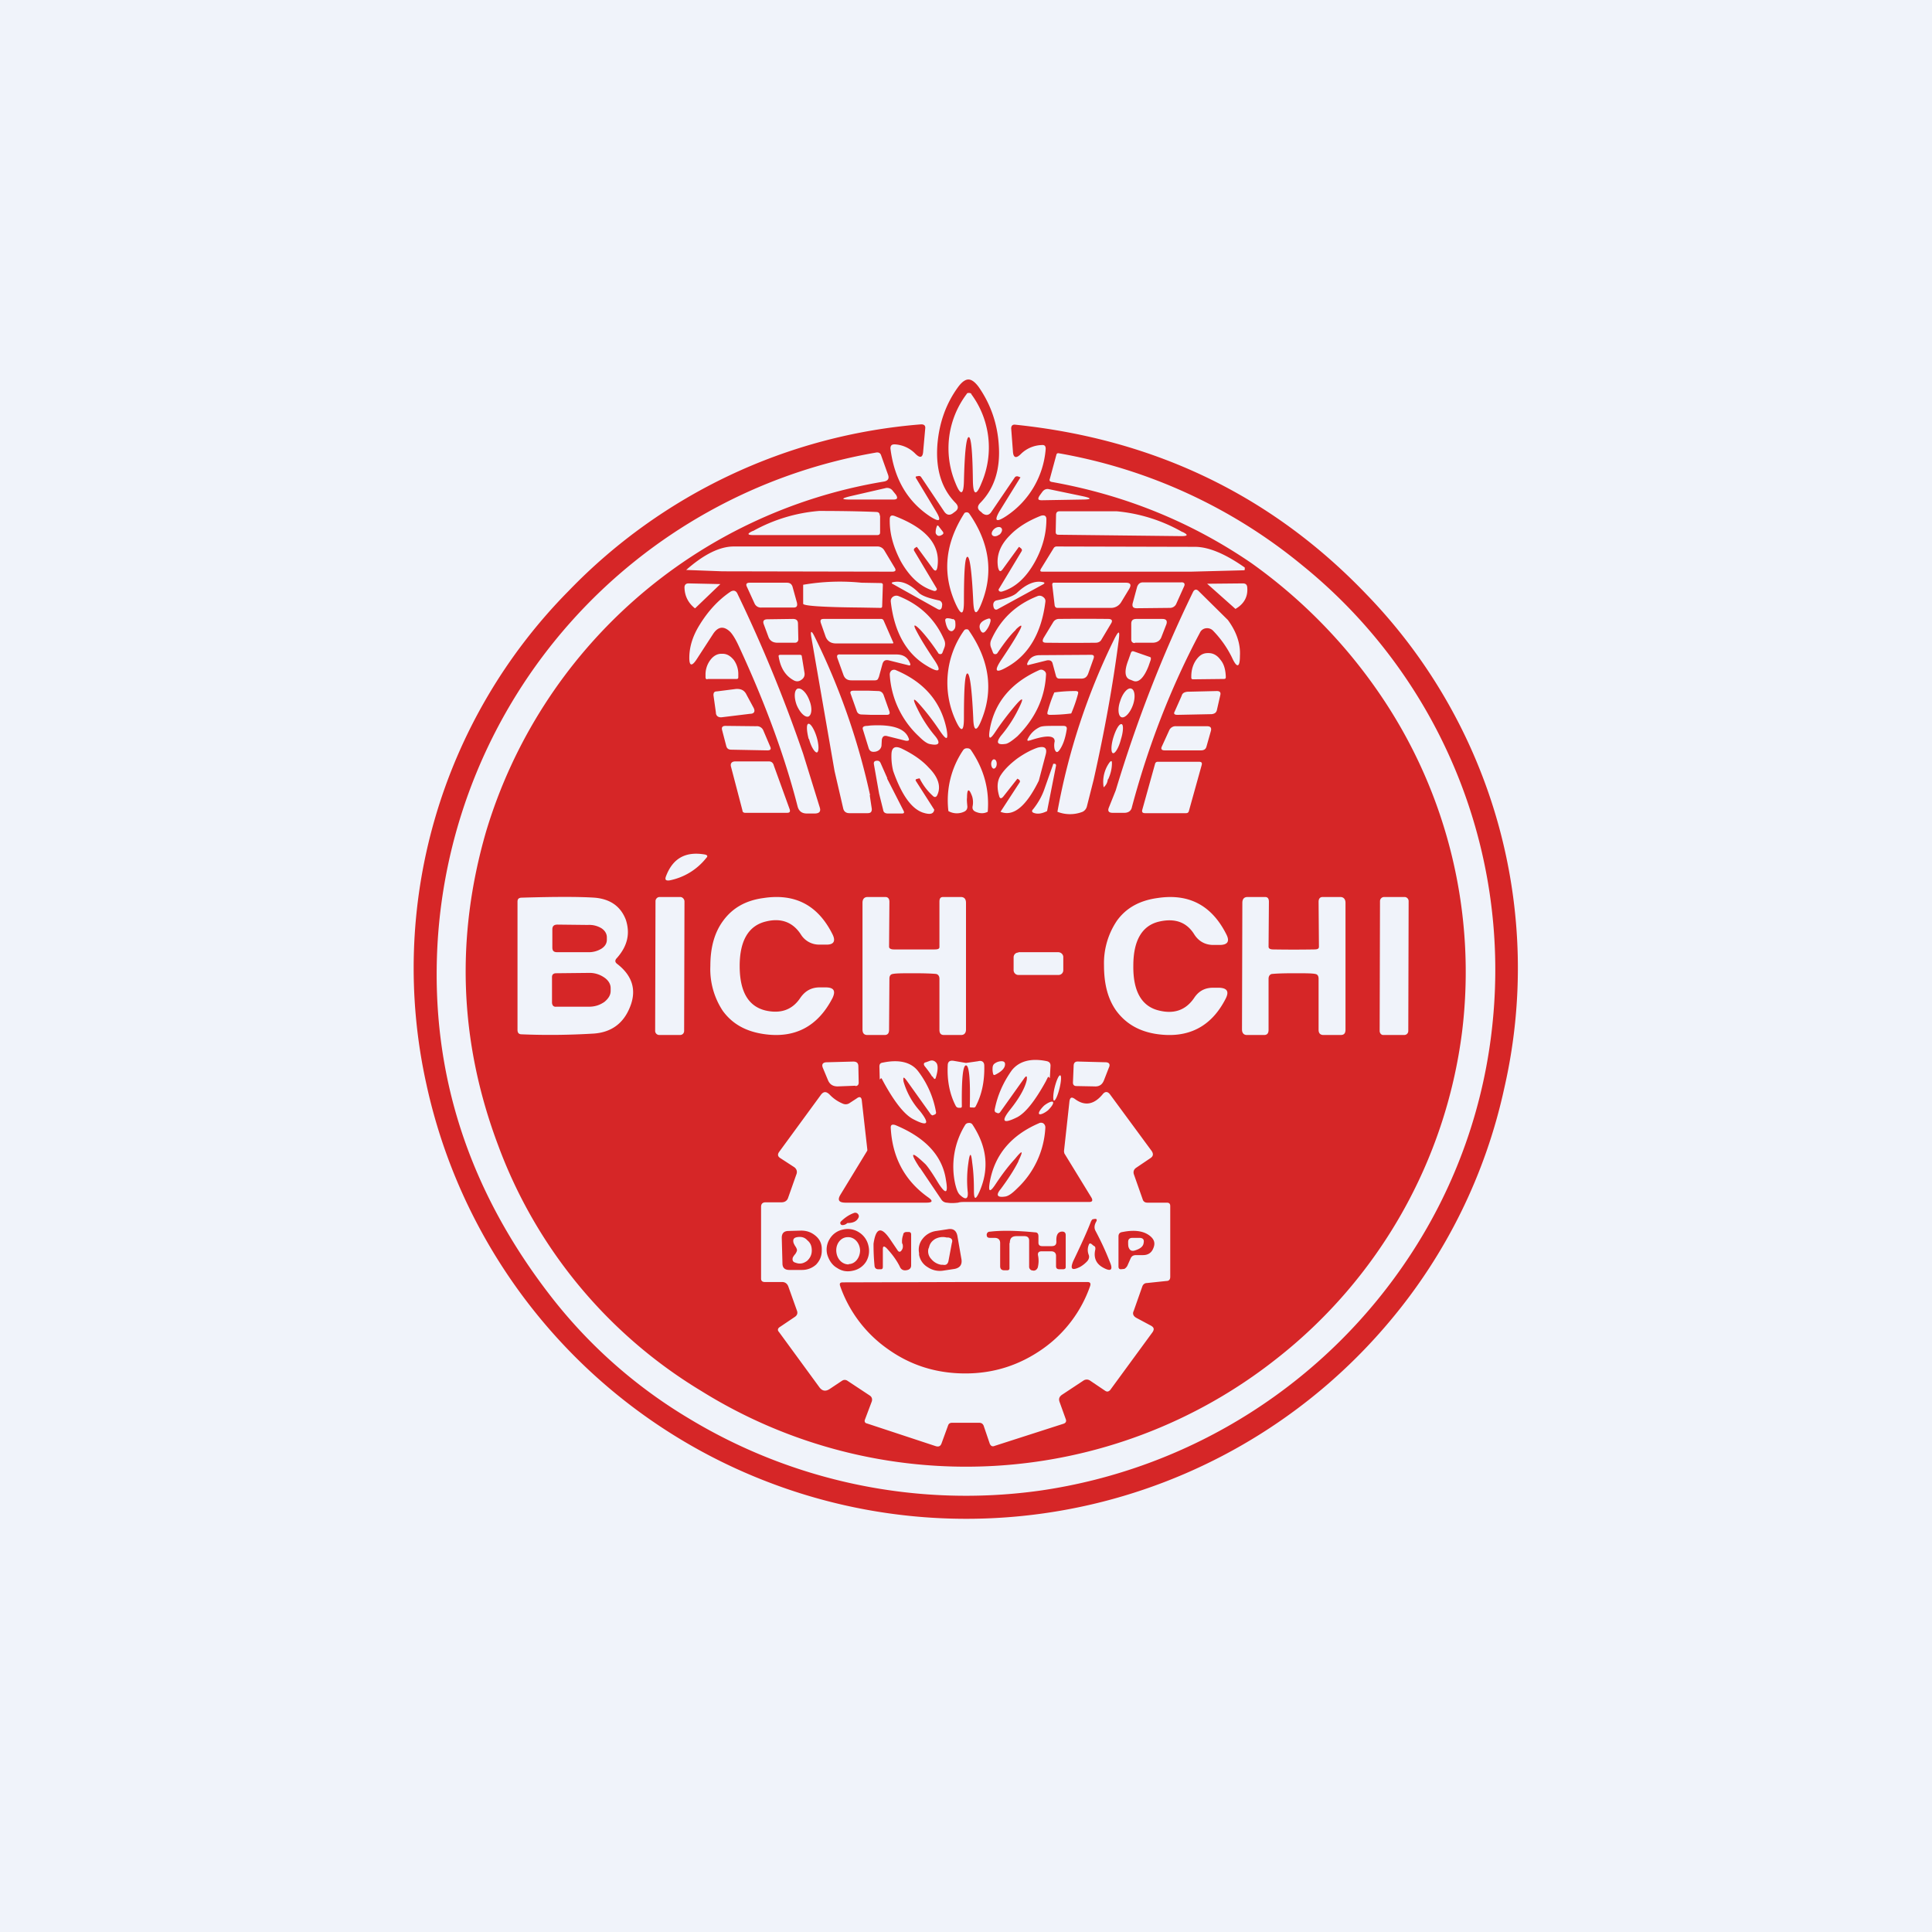<!-- by TradingView --><svg width="56" height="56" viewBox="0 0 56 56" xmlns="http://www.w3.org/2000/svg"><path fill="#F0F3FA" d="M0 0h56v56H0z"/><path fill-rule="evenodd" d="M28.07 11c.09 0 .19.07.3.22.34.49.54 1.05.58 1.68.05.7-.13 1.26-.53 1.67-.1.1-.1.19.02.27l.04.04c.1.07.19.06.26-.05l.68-1c.02-.02.05-.03.09-.02l.05.02c.02 0 .02 0 .01.02l-.6.97c-.16.28-.1.33.18.15a2.57 2.57 0 0 0 1.16-1.96c0-.08-.03-.12-.12-.11a.9.9 0 0 0-.6.26c-.14.14-.22.11-.23-.08l-.05-.66c0-.08.04-.12.12-.11 4.05.42 7.44 2.06 10.17 4.91a15.56 15.56 0 0 1 4 14.33 15.64 15.64 0 0 1-3.32 6.75 16.02 16.02 0 0 1-18.14 4.61 15.98 15.98 0 0 1-9.78-11.48 15.55 15.55 0 0 1 4.12-14.3A15.94 15.94 0 0 1 26.7 12.3c.08 0 .12.03.12.1l-.06.67c-.01.2-.09.22-.23.08a.9.9 0 0 0-.6-.27c-.08 0-.12.03-.12.12.11.89.5 1.54 1.15 1.97.28.18.34.13.17-.15l-.59-.98.01-.03.06-.01c.04-.01.07 0 .09.03l.67 1c.07.1.16.12.26.04a.8.8 0 0 0 .04-.03c.12-.08.12-.17.02-.27-.4-.41-.57-.97-.52-1.67.05-.64.25-1.2.6-1.68.11-.15.21-.22.3-.22Zm.09.42c-.02-.02-.04-.03-.07-.03-.03 0-.06 0-.07.03a2.61 2.61 0 0 0-.33 2.57c.15.38.24.37.25-.04.02-.85.07-1.28.14-1.28s.11.43.12 1.28c.01.41.1.43.25.05a2.6 2.6 0 0 0-.3-2.58ZM14.09 24.1a14.51 14.51 0 0 1 11.52-10.14c.13-.02.17-.09.13-.2l-.2-.56c-.02-.07-.08-.1-.16-.08a15.34 15.34 0 0 0-12.7 14.27c-.2 3.72.9 7.13 3.33 10.24a14.41 14.41 0 0 0 3.95 3.48 15.51 15.51 0 0 0 10.16 2.1 15.47 15.47 0 0 0 10.77-6.85 14.96 14.96 0 0 0 2.38-6.78 15.08 15.08 0 0 0-5.53-13.2 15.22 15.22 0 0 0-7.04-3.24c-.04-.01-.07 0-.08.04l-.19.7c-.02.05 0 .08.06.09 2.12.38 4.04 1.16 5.78 2.35a15.13 15.13 0 0 1 3.76 3.85 14.27 14.27 0 0 1 2.35 9.73 14.33 14.33 0 0 1-5.4 9.5 14.51 14.51 0 0 1-16.65.92 13.96 13.96 0 0 1-5.89-7.12c-1.13-3-1.24-6.03-.35-9.1Zm11.79-9.87.09.11c.06.1.04.14-.08.14h-1.22c-.3 0-.3-.03-.01-.1l1-.23a.2.2 0 0 1 .22.08Zm4.53-.05c-.08-.02-.15.01-.2.08l-.08.11c-.06.1-.04.13.07.13l1.16-.02c.29 0 .3-.04.01-.1l-.96-.2Zm-4.9.77v.48c0 .06-.03.08-.09.08h-3.57c-.2 0-.2-.04-.03-.12h.01a4.72 4.72 0 0 1 1.91-.58c.89 0 1.44.02 1.66.03.07 0 .1.04.1.1Zm5.2-.13c-.07 0-.1.04-.1.11l-.01.49c0 .05.02.08.08.08l3.56.04c.2 0 .2-.04.04-.12h-.01a4.7 4.7 0 0 0-1.9-.6H30.7Zm-2.67 1.32c-.07 0-.1.43-.1 1.29 0 .41-.08.43-.25.05-.38-.86-.3-1.72.26-2.6 0-.01.03-.03.07-.03.03 0 .05.01.07.03.59.85.71 1.71.37 2.58-.15.39-.23.38-.25-.03-.04-.86-.1-1.3-.17-1.29Zm-1.54-.17c-.02-.03-.01-.06.01-.08l.06-.04.02.02.44.6c.07.1.12.09.14-.03.1-.63-.3-1.12-1.23-1.48-.1-.04-.15-.01-.15.09-.01.4.1.8.32 1.22.26.46.58.75.97.86.02 0 .04 0 .06-.02.02-.02.02-.04 0-.07l-.64-1.07Zm3.1-.07-.06-.05-.02.02-.45.62c-.07.1-.11.08-.14-.04-.06-.34.06-.65.34-.93.22-.23.52-.42.9-.57.1-.03.16 0 .16.1 0 .4-.1.81-.33 1.23-.26.47-.58.76-.97.87-.03 0-.05 0-.07-.02-.02-.02-.02-.05 0-.07l.65-1.08c.02-.03.01-.06-.01-.08Zm-2.28-.5-.1-.13c-.03-.05-.06-.05-.07 0a.45.45 0 0 0-.03.16c0 .04.02.06.04.08.03.03.08.03.13 0 .06-.03.07-.06.03-.11Zm1.65.1c.07-.07.1-.15.05-.2-.04-.04-.13-.03-.2.03s-.1.15-.05.19c.04.04.13.03.2-.03Zm-9.08 1.02 1.05.04 4.92.01c.1 0 .12-.04.07-.12l-.3-.5a.23.23 0 0 0-.21-.11h-4.15c-.41 0-.87.23-1.38.68Zm16.19-.06v.05c0 .01-.01.02-.03.02l-1.53.04h-4.3c-.07 0-.08-.02-.05-.08l.37-.6a.1.1 0 0 1 .09-.05l4 .01c.4 0 .88.2 1.45.6Zm-8.88.94c-.28-.06-.47-.13-.56-.21-.26-.26-.5-.36-.73-.32-.08.01-.08.04-.01.07l1.27.71c.07.04.11.02.13-.05l.01-.07c0-.07-.04-.12-.11-.13Zm2.27-.21c.27-.26.52-.36.74-.32.08.01.08.04.02.07l-1.3.71c-.06.04-.11.02-.13-.05a.3.3 0 0 1-.01-.07c0-.07.04-.12.11-.13.3-.06.48-.13.57-.21Zm-9.32.44.73-.7-.92-.02c-.07 0-.11.03-.12.1 0 .25.1.46.3.62Zm2.95-.16c.02.1-.01.14-.1.14h-.93a.2.2 0 0 1-.2-.12l-.22-.48c-.04-.08-.01-.12.08-.12h1.07c.09 0 .14.03.17.11l.13.47Zm2.42.15c.03 0 .05-.01.05-.05l.02-.62c0-.03-.02-.05-.06-.05l-.56-.01a6.27 6.27 0 0 0-1.69.06v.55c0 .06.56.1 1.68.11l.56.01Zm7.21-.55-.23.38a.34.34 0 0 1-.3.17h-1.55c-.05 0-.07-.03-.08-.07l-.07-.6c0-.04.01-.06.05-.06h2.08c.14 0 .17.06.1.18Zm.23-.06-.13.48c-.02.1.02.14.12.14l.95-.01a.2.2 0 0 0 .2-.13l.22-.49c.04-.08 0-.13-.09-.12h-1.1c-.09 0-.14.05-.17.13Zm2.85.64-.82-.73 1.03-.01c.08 0 .12.03.13.1.03.27-.08.49-.34.64ZM23.76 23.4l-.48-1.55a41.95 41.95 0 0 0-1.9-4.63c-.04-.1-.12-.13-.22-.06-.35.24-.64.56-.88.95-.2.32-.3.64-.3.96 0 .23.07.25.2.06l.5-.77c.14-.2.3-.22.48-.05.07.07.16.21.26.43.76 1.64 1.33 3.19 1.7 4.64.04.14.13.2.27.2h.22c.14 0 .19-.06.15-.18Zm11.83-5.43c.25.34.37.69.35 1.04 0 .35-.09.36-.23.05a3 3 0 0 0-.54-.77.24.24 0 0 0-.21-.08.22.22 0 0 0-.18.13c-.85 1.6-1.5 3.29-1.97 5.05-.02.11-.1.17-.22.17h-.34c-.11 0-.15-.05-.11-.15l.2-.5c.6-1.99 1.34-3.9 2.24-5.75.04-.08.1-.09.16-.03l.85.84Zm-9.02.33c-.11-.2-.08-.23.1-.05.16.17.34.4.52.67.01.03.04.04.07.04.03 0 .05-.02.06-.05l.05-.13a.29.29 0 0 0 0-.23c-.26-.6-.7-1.02-1.32-1.27a.17.17 0 0 0-.17.02.15.15 0 0 0-.06.14c.1.88.45 1.5 1.03 1.85.39.24.46.17.21-.19-.2-.3-.37-.57-.49-.8Zm2.88-.05c-.18.17-.35.4-.54.68a.07.07 0 0 1-.07.03c-.03 0-.05-.02-.06-.05l-.05-.13a.28.28 0 0 1 0-.23c.27-.6.71-1.02 1.34-1.27a.16.16 0 0 1 .16.02c.06.04.08.09.07.15-.11.88-.47 1.5-1.05 1.85-.4.24-.46.17-.21-.2.2-.3.37-.56.5-.8.11-.2.08-.22-.1-.05Zm-6.91.38h.5c.06 0 .1-.04.1-.1l-.01-.45c0-.1-.05-.14-.15-.14l-.73.01c-.11 0-.15.05-.11.15l.13.35c.04.12.13.18.27.18Zm3.33.02h-1.64c-.15 0-.25-.07-.3-.2l-.14-.4c-.02-.08 0-.11.09-.11h1.66c.03 0 .05.01.07.04l.28.64c.01.02 0 .03-.02.03Zm1.75-.7a.51.51 0 0 0-.15-.03c-.06 0-.08.03-.07.08.02.11.05.2.1.26.06.05.11.05.16-.02.03-.03.04-.1.03-.2 0-.05-.02-.08-.07-.1Zm1-.01c.08-.03.1 0 .09.07a.67.67 0 0 1-.14.28c-.06.07-.11.06-.15-.02-.07-.15 0-.26.2-.33Zm3.5 0a67.96 67.96 0 0 0-1.43 0 .19.19 0 0 0-.16.09l-.28.46c-.05.1-.03.14.08.14a58.11 58.11 0 0 0 1.43 0c.07 0 .13-.03.16-.08l.28-.47c.06-.09.03-.14-.08-.14Zm.77.7c-.06 0-.1-.04-.1-.1v-.46c0-.1.05-.14.15-.14h.75c.11 0 .15.05.12.15l-.14.36c-.04.12-.13.18-.27.18h-.5Zm-4.95 2.17c0-.86.03-1.29.1-1.29s.13.43.17 1.29c.01.4.1.42.25.03.34-.86.21-1.72-.38-2.57-.01-.02-.03-.03-.06-.03-.04 0-.06.01-.08.04a2.61 2.61 0 0 0-.25 2.58c.17.38.25.36.25-.05Zm-2.73 2.24.06.4c0 .08-.03.12-.12.12h-.53c-.1 0-.16-.05-.18-.14l-.25-1.08-.67-3.86c-.04-.22 0-.23.1-.02a19.9 19.9 0 0 1 1.6 4.58Zm6.29.34.2-.79c.31-1.38.56-2.74.73-4.07.03-.25 0-.26-.12-.03a18.93 18.93 0 0 0-1.66 5.03 1 1 0 0 0 .73 0c.06-.03.1-.08.12-.14Zm-11-3.7c-.03 0-.05-.02-.05-.06v-.07a.7.7 0 0 1 .14-.43c.09-.12.2-.18.32-.18h.03c.13 0 .23.06.33.18a.7.7 0 0 1 .13.43v.07c0 .04-.02.05-.05.05h-.84Zm4.97-.05.11-.4c.03-.09.08-.12.18-.1l.56.14c.06.02.08 0 .06-.05-.07-.18-.2-.26-.4-.26h-1.62c-.09-.01-.11.03-.09.1l.18.5c.04.1.11.15.23.15h.68c.06 0 .1-.03.1-.08Zm9.12.05c-.04 0-.06-.01-.06-.05v-.03c0-.19.05-.35.14-.48.1-.14.2-.2.34-.2h.02c.13 0 .25.06.35.2.1.12.14.28.15.47v.03c0 .04-.02.05-.06.05l-.88.01Zm-11.37.02c.08-.05.11-.12.1-.2l-.08-.49c0-.03-.03-.04-.06-.04h-.56c-.04 0-.06.02-.05.05.05.32.19.55.42.68.08.05.16.05.23 0Zm7.13-.57-.52.13c-.05.02-.07 0-.05-.05.06-.15.18-.23.36-.23l1.48-.01c.08 0 .1.03.08.1l-.16.45c-.04.1-.1.14-.2.14h-.63c-.05 0-.08-.02-.1-.07l-.1-.37c-.02-.08-.08-.1-.16-.09Zm3-.03c.02-.03.01-.06-.03-.07l-.46-.16c-.04-.01-.06 0-.08.04l-.07.2c-.13.33-.11.53.05.58l.1.04c.15.05.3-.1.43-.43l.07-.2Zm-6.76 1.43c.13.27.3.54.52.8.16.2.11.28-.14.23-.09-.01-.2-.09-.33-.22a2.66 2.66 0 0 1-.85-1.8c0-.05.02-.09.06-.12a.13.13 0 0 1 .13 0c.82.35 1.3.92 1.46 1.72.05.3 0 .32-.18.06-.16-.24-.35-.5-.56-.74-.23-.27-.27-.25-.11.07Zm2.83-.08c.23-.27.27-.25.11.07-.13.27-.3.54-.52.8-.15.2-.1.27.15.23.08-.02.19-.1.33-.22.52-.52.8-1.12.83-1.8a.12.12 0 0 0-.06-.1.13.13 0 0 0-.13-.02c-.81.36-1.3.93-1.44 1.72-.05.3 0 .32.17.06.16-.24.35-.49.56-.74Zm-6.33-.03c.09.22.24.37.34.34.1-.04.12-.25.03-.47-.08-.22-.23-.37-.34-.34-.1.04-.11.25-.03.47Zm9.42.36c-.1-.03-.12-.25-.04-.47.07-.23.22-.4.32-.36.1.03.13.24.05.47-.08.23-.23.39-.33.36Zm2.86-.64-.1.44c-.02.07-.07.1-.15.11l-.99.02c-.09 0-.12-.03-.08-.1l.2-.45c.02-.08.08-.11.17-.12l.85-.02c.09 0 .12.04.1.12Zm-14.04-.18-.55.07c-.08 0-.1.04-.1.11l.07.5c0 .1.07.15.17.14l.82-.1c.12 0 .16-.07.1-.18l-.2-.37c-.06-.13-.16-.18-.31-.17Zm3.92.75-.27-.01c-.08 0-.13-.04-.15-.11l-.17-.48c-.03-.07 0-.1.08-.1h.45l.26.01c.08 0 .13.04.16.11l.17.48c.02.07 0 .1-.08.1h-.45Zm6-.62v-.05l-.05-.02a4.67 4.67 0 0 0-.64.04 4.07 4.07 0 0 0-.2.58v.05l.05.02a4.9 4.9 0 0 0 .64-.04 4.06 4.06 0 0 0 .2-.58Zm-7.8 1.32c.06.23.17.4.23.39.06-.02.06-.22-.01-.45-.07-.23-.18-.4-.24-.38-.06.01-.05.21.01.44Zm-2.42-.38c-.09 0-.12.04-.1.12l.12.46c.02.08.07.11.15.11l1.04.02c.1 0 .12-.04.08-.12l-.2-.47a.2.2 0 0 0-.2-.11l-.89-.01Zm4.53.4-.01.18c-.01.06-.05.12-.12.15a.22.22 0 0 1-.08.02c-.09.01-.14-.02-.17-.1l-.17-.55c-.02-.07.03-.1.13-.1l.08-.01c.63-.04 1 .08 1.11.35.04.08.01.1-.08.09l-.52-.13c-.1-.03-.15 0-.17.1Zm4.3.02c.3-.1.5-.13.61-.1.07.02.1.06.1.13a.5.5 0 0 0 0 .23c.04.1.08.1.14.02.1-.14.17-.34.21-.6.01-.07-.02-.1-.1-.1h-.23c-.21 0-.36 0-.44.03a.73.73 0 0 0-.35.33c-.04.06-.02.09.05.06Zm2.41-.08c-.07.23-.07.44-.01.45.06.02.17-.16.23-.4.07-.22.08-.43.02-.44-.07-.02-.17.16-.24.39Zm2.7.26.13-.46c.02-.09-.02-.13-.11-.13h-.9a.2.2 0 0 0-.2.12l-.21.46c-.04.08-.01.12.08.12h1.05c.08 0 .14-.03.16-.11Zm-7.89 1.83c-.02.13-.13.15-.34.08-.33-.12-.61-.52-.85-1.2a1.74 1.74 0 0 1-.05-.5c.01-.19.11-.24.3-.15.31.15.58.33.78.55.28.28.36.55.25.79-.03.07-.08.08-.13.03a1.7 1.7 0 0 1-.38-.5l-.01-.01-.08.02c-.03.01-.04.03-.02.06l.53.83Zm1.2.06c.12.05.23.06.35 0 .05-.63-.1-1.22-.48-1.78a.12.12 0 0 0-.11-.06.13.13 0 0 0-.12.05 2.6 2.6 0 0 0-.43 1.77.5.5 0 0 0 .45.02c.07-.03.1-.08.1-.15-.01-.11-.02-.2-.01-.26 0-.27.06-.28.15-.03a.6.6 0 0 1 .01.29c-.01.07.02.12.09.15Zm1.83-.9c-.37.75-.74 1.05-1.11.9l.56-.86c.01-.02 0-.05-.02-.07l-.05-.03-.41.52c-.06.07-.1.06-.12-.02-.07-.24-.06-.45.06-.62.1-.15.25-.3.46-.46.21-.15.42-.26.6-.32.2-.05.28.01.23.2l-.2.76Zm-1.3-.35c-.05 0-.08-.07-.08-.14s.04-.13.08-.13c.05 0 .08.06.08.13 0 .08-.04.14-.09.14Zm3.3.31a.33.33 0 0 1-.12.23.96.96 0 0 1 .17-.72c.05-.06.07-.05.07.02 0 .16-.04.32-.11.47Zm-9.3.97c.08 0 .1-.03.08-.1l-.46-1.27c-.02-.08-.07-.12-.14-.12h-.98c-.1 0-.15.06-.12.16l.33 1.26c0 .05.04.07.08.07h1.2Zm2.9-1 .48.94c.03.06.01.08-.05.08h-.4c-.08 0-.13-.03-.14-.1l-.12-.48-.15-.85c-.01-.07.02-.1.1-.1.05 0 .08.03.1.08l.19.43Zm9.04-.48h-1.19c-.04 0-.07.02-.08.06l-.37 1.33c-.02.07.01.1.08.1h1.19c.04 0 .07-.02.08-.06l.37-1.33c.02-.07 0-.1-.08-.1Zm-4.4 1.43c-.14.07-.26.09-.36.06-.08-.02-.1-.06-.04-.12.15-.19.26-.39.33-.6l.24-.68c0-.03.02-.04.05-.03.03 0 .04.02.04.05l-.26 1.32ZM19.4 25.52a1.8 1.8 0 0 0 1.07-.65c.05-.05.04-.08-.03-.1-.56-.1-.94.1-1.14.64-.03.09 0 .12.1.11ZM21.44 28c0 .74.25 1.17.75 1.29.44.1.78-.02 1.01-.37.14-.2.32-.3.56-.3h.17c.24 0 .3.1.2.31-.43.83-1.1 1.18-2.01 1.04-.52-.08-.9-.3-1.17-.67a2.19 2.19 0 0 1-.36-1.3c0-.54.12-.97.37-1.31.27-.37.65-.59 1.17-.66.92-.14 1.58.21 2 1.05.1.2.04.31-.2.3h-.17a.62.62 0 0 1-.55-.3c-.23-.35-.57-.48-1.01-.37-.5.12-.76.55-.76 1.29Zm10.94-1.32a2.2 2.2 0 0 0-.38 1.3c0 .54.11.97.35 1.31.27.37.65.6 1.16.68.92.14 1.6-.2 2.02-1.03.1-.2.04-.3-.19-.31h-.18c-.24 0-.42.1-.55.3-.24.35-.58.47-1.02.36-.5-.12-.75-.56-.74-1.3 0-.74.26-1.17.76-1.28.45-.1.79.02 1.01.38.13.2.32.3.55.3h.18c.23 0 .3-.1.2-.3-.42-.84-1.08-1.2-2-1.06-.51.07-.9.28-1.17.65Zm-14.49 1.26c.44.34.57.76.37 1.25-.19.48-.55.74-1.07.77-.68.04-1.37.05-2.07.02-.08 0-.12-.04-.12-.13v-3.71c0-.08.03-.11.1-.12.98-.03 1.69-.03 2.14 0 .45.04.75.25.9.64.13.4.05.76-.26 1.11-.06.06-.06.12.01.17ZM19.12 26h.6c.06 0 .12.06.12.13l-.01 3.75c0 .07-.05.12-.12.12h-.6a.12.12 0 0 1-.12-.13l.01-3.75c0-.06.05-.12.12-.12Zm7.38 1.52h.59c.1 0 .14-.02.14-.07v-1.31c0-.1.03-.14.11-.14h.51c.1 0 .15.06.15.17v3.67c0 .1-.05.16-.14.16h-.5c-.09 0-.13-.05-.13-.15v-1.48c0-.08-.04-.13-.1-.14-.1-.01-.31-.02-.63-.02s-.52 0-.62.02c-.07.01-.1.06-.1.14l-.01 1.48c0 .1-.04.15-.13.15h-.5c-.1 0-.14-.06-.14-.16v-3.67c0-.11.05-.17.15-.17h.51c.08 0 .12.05.12.14l-.01 1.3c0 .05.05.08.14.08h.6Zm10.38.71c.1-.01.3-.02.62-.02s.52 0 .62.02c.07.01.1.06.1.14v1.48c0 .1.05.15.14.15h.5c.1 0 .14-.05.14-.16v-3.67c0-.1-.05-.17-.15-.17h-.51c-.08 0-.12.05-.12.14l.01 1.3c0 .06-.04.08-.14.08a35.53 35.53 0 0 1-1.18 0c-.1 0-.14-.03-.14-.08l.01-1.3c0-.1-.04-.14-.11-.14h-.51c-.1 0-.15.06-.15.17L36 29.84c0 .1.05.16.14.16h.5c.09 0 .13-.05.13-.15v-1.48c0-.08.04-.13.1-.14ZM40.72 26h-.6a.12.12 0 0 0-.12.12l-.01 3.76c0 .07.05.12.1.12h.61c.07 0 .12-.05.12-.12l.01-3.76a.12.12 0 0 0-.11-.12Zm-11.2 1.6h1.15c.09 0 .15.07.15.14v.38c0 .08-.06.14-.14.14h-1.15a.14.14 0 0 1-.15-.14v-.37c0-.08.06-.14.14-.14Zm-4.72 3.87-.52.02c-.14 0-.23-.06-.28-.18l-.15-.36c-.04-.1 0-.16.12-.16l.76-.02c.1 0 .15.04.15.14l.01.47c0 .06-.03.1-.1.1Zm1.87.74a2.17 2.17 0 0 1-.48-.86c-.02-.14 0-.15.09-.03l.7.98.04.03a.2.2 0 0 0 .06-.02c.04-.01.06-.04.05-.08a2.72 2.72 0 0 0-.51-1.17c-.2-.27-.55-.36-1.03-.26-.08.01-.1.05-.1.12l.01.37v.02-.02l.02-.02c.02-.02.03-.02.04 0l.07.13c.31.56.59.91.84 1.04.42.22.49.14.2-.23Zm.35-1c-.02-.04-.09-.15-.22-.31-.04-.06-.02-.1.04-.11l.11-.04c.08-.03.15 0 .2.07.04.07.04.2-.02.4-.02.08-.05.07-.1-.02Zm1.33-.45-.35.05-.35-.06c-.12-.02-.18.02-.18.14-.02.44.06.83.23 1.16.02.04.05.06.1.06h.05c.02-.01.03-.02.03-.04-.01-.79.03-1.19.12-1.19s.13.4.11 1.2c0 0 0 .02.03.02h.05c.05.01.08 0 .1-.05.17-.33.25-.71.24-1.16 0-.11-.07-.16-.18-.13Zm.49.4c-.02 0-.04 0-.05-.02a.52.52 0 0 1-.02-.17c0-.07.02-.12.07-.15a.34.34 0 0 1 .19-.06c.08 0 .11.04.1.11-.01.1-.11.2-.3.29Zm.14 1.09.69-.97c.08-.12.11-.1.09.03-.05.22-.2.5-.47.84-.29.36-.22.44.2.23.24-.13.51-.47.82-1.03l.06-.12c.01-.02.03-.02.04 0l.02.02v.02-.02l.02-.36c0-.07-.03-.11-.1-.13-.47-.1-.81 0-1.02.26-.25.35-.42.73-.5 1.15 0 .04.01.07.05.08a.2.2 0 0 0 .06.02l.04-.02Zm2.22-.77c-.07 0-.1-.04-.1-.1l.02-.48c0-.1.05-.14.15-.13l.77.02c.11 0 .15.06.1.16l-.14.36c-.05.13-.14.19-.28.18l-.52-.01Zm-.65.42c-.03 0-.03-.18.02-.38s.12-.36.16-.35c.04 0 .03.18-.02.38s-.12.36-.16.35Zm-.17.28c.1-.1.17-.2.14-.24-.03-.03-.15.02-.26.11-.1.1-.17.2-.14.24.03.03.15-.02.26-.11Zm-2.33 2.37c-.03-.3-.02-.58.02-.85.04-.3.08-.3.11 0 .04.28.05.55.05.81 0 .27.05.28.16.03.29-.66.22-1.3-.2-1.94a.11.11 0 0 0-.11-.05.12.12 0 0 0-.1.05 2.3 2.3 0 0 0-.29 1.73c.04.16.08.26.14.31.16.15.24.12.22-.1Zm1.47-.9c.15-.31.12-.33-.1-.06-.22.24-.4.49-.56.73-.17.26-.22.23-.17-.06.14-.78.61-1.35 1.42-1.7a.13.13 0 0 1 .13 0c.04.03.06.07.06.12a2.6 2.6 0 0 1-.82 1.77c-.14.14-.24.21-.33.23-.24.04-.3-.03-.14-.22.2-.27.38-.54.51-.8Zm-2.86.2c-.3-.46-.25-.5.16-.11.06.06.19.24.37.54.22.35.3.33.23-.07-.1-.71-.6-1.24-1.47-1.6-.1-.03-.14 0-.13.1.05.85.41 1.52 1.09 2 .14.1.12.15-.06.15h-2.34c-.2 0-.24-.08-.15-.23l.78-1.28v-.03l-.16-1.42c-.01-.1-.06-.13-.15-.06l-.2.13a.2.2 0 0 1-.2.02 1.1 1.1 0 0 1-.38-.26c-.1-.1-.18-.1-.26.01l-1.2 1.64c-.06.08-.05.14.03.19l.4.26c.07.05.1.13.06.22l-.24.68c-.03.08-.1.12-.19.12h-.46c-.09 0-.13.05-.13.13v2.08c0 .07.04.1.11.1h.5c.09 0 .15.05.18.13l.25.7c.03.08 0 .14-.06.18l-.43.29c-.07.04-.08.1-.03.15l1.17 1.6c.08.11.18.13.3.05l.36-.24c.05-.03.1-.03.15 0l.65.43c.06.04.08.1.06.17l-.2.53c-.02.05 0 .1.06.11l2 .66c.08.02.13 0 .16-.08l.19-.52c.02-.06.06-.08.12-.08h.78c.06 0 .1.02.13.08l.18.53c.03.06.07.09.14.06l1.99-.64c.07-.02.1-.07.07-.14l-.18-.5c-.03-.09 0-.15.07-.2l.62-.41a.17.17 0 0 1 .2 0l.43.29c.06.04.1.03.15-.02l1.23-1.68c.05-.08.04-.13-.04-.18l-.43-.23c-.09-.05-.12-.12-.08-.2l.25-.71c.02-.06.07-.1.13-.1l.57-.06c.08 0 .11-.05.11-.12v-2.05c0-.07-.03-.1-.1-.1h-.56c-.07 0-.12-.03-.14-.1l-.25-.71c-.03-.08-.01-.15.06-.2l.4-.27c.1-.06.11-.13.05-.22l-1.2-1.63c-.07-.1-.15-.1-.22-.01-.25.3-.52.35-.81.13-.09-.06-.13-.04-.15.06l-.16 1.46.01.06.79 1.29c.04.08.02.12-.07.12h-3.6c-.07 0-.14 0-.2.02-.09.01-.2.02-.32 0a.2.2 0 0 1-.17-.1l-.62-.92Zm-2.1 1.6a.2.2 0 0 1-.14.06.06.06 0 0 1-.06-.04.06.06 0 0 1 .01-.06c.11-.11.24-.2.38-.25a.1.1 0 0 1 .11.02c.03.03.04.06.03.1-.05.12-.16.17-.32.17Zm7 .63c-.04.1-.04.2 0 .3.02.06 0 .12-.04.17a.88.88 0 0 1-.21.17c-.24.12-.3.07-.2-.17.25-.52.42-.9.51-1.14.02-.04.04-.07.06-.07l.06-.01c.05 0 .06.02.04.07-.06.1-.07.19-.03.27.16.3.3.6.42.91.1.23.03.29-.2.16-.2-.11-.28-.29-.22-.53 0-.05 0-.08-.05-.1l-.06-.05c-.04-.03-.07-.02-.08.02Zm-5.4-.03c.02.08.01.14-.02.18-.04.07-.09.07-.13 0l-.19-.28c-.27-.41-.43-.38-.5.1 0 .12 0 .34.03.65.01.06.05.09.11.09h.07c.04 0 .06-.02.06-.07v-.51c0-.09.03-.1.1-.04.17.18.3.36.39.54.04.1.12.13.23.1.07-.02.1-.07.1-.13v-.9c0-.04-.02-.07-.07-.07h-.06c-.06 0-.1.03-.1.08a.53.53 0 0 0-.03.26Zm3.1-.02v.73c0 .04-.02.06-.07.06h-.08c-.08 0-.12-.04-.12-.12v-.67c0-.1-.06-.15-.16-.15h-.13c-.08 0-.1-.03-.1-.1.01-.05.04-.08.1-.08.34-.04.78-.03 1.3.02.07 0 .1.04.1.12v.18c0 .07.04.1.11.1h.27c.1 0 .14-.04.14-.13-.01-.17.03-.27.14-.29.08-.01.13.02.13.1v.93c0 .04-.03.06-.08.06h-.1c-.07 0-.1-.03-.1-.09v-.3c0-.08-.05-.13-.14-.13h-.28c-.08 0-.12.04-.1.13.02.1.02.22-.01.34-.02.05-.06.09-.12.09l-.06-.01a.11.11 0 0 1-.07-.11v-.75c0-.09-.05-.13-.14-.13h-.22c-.14 0-.2.06-.2.2Zm-6.6-.15c0-.13.06-.2.2-.2l.36-.01c.17 0 .3.05.42.15.12.1.18.23.18.38v.05c0 .15-.05.28-.16.4a.6.6 0 0 1-.41.16h-.37c-.13 0-.2-.06-.2-.19l-.02-.74Zm.87.37c0 .12-.05.22-.14.3-.1.07-.2.1-.33.05-.08-.02-.1-.07-.08-.15a.51.51 0 0 1 .07-.1.31.31 0 0 0 .05-.1v-.03a.32.32 0 0 0-.05-.1.53.53 0 0 1-.05-.1c-.02-.09 0-.14.1-.16.12-.02.22 0 .3.09.1.08.13.18.13.3Zm.73.5c.15.1.3.12.47.08a.58.58 0 0 0 .38-.27c.08-.14.1-.3.06-.46a.61.61 0 0 0-.27-.38.6.6 0 0 0-.47-.08.58.58 0 0 0-.38.27.58.58 0 0 0-.07.46c.05.16.14.3.28.38Zm.34-.1c-.2 0-.35-.17-.36-.39-.01-.22.14-.4.33-.4.19-.01.35.16.36.38 0 .21-.14.4-.33.4Zm3.27-.14c.02.15-.05.24-.2.27l-.33.05a.63.63 0 0 1-.45-.1.52.52 0 0 1-.25-.36v-.05a.5.5 0 0 1 .1-.41.6.6 0 0 1 .4-.23l.33-.05c.16-.03.25.04.28.19l.12.69Zm-.38.05c-.02.08-.07.12-.16.1h-.05a.47.47 0 0 1-.29-.17.32.32 0 0 1-.08-.29l.02-.05c.02-.1.08-.18.18-.24.1-.05.21-.07.33-.04h.05c.1.02.13.07.1.16l-.1.53Zm5.2.1.08-.18c.03-.07.08-.1.16-.1h.2c.15 0 .25-.07.3-.2.06-.14.03-.25-.09-.35-.18-.15-.45-.19-.8-.12-.09.01-.12.06-.12.13v.87c0 .05.02.08.07.08l.1-.01a.23.23 0 0 0 .1-.12Zm.33-.78h-.19c-.09 0-.13.04-.13.12 0 .07 0 .13.02.17.03.07.08.1.16.08.17-.05.26-.12.27-.23.02-.1-.03-.14-.13-.14Zm-5.04 1.28h3.54c.08 0 .1.04.08.11a3.72 3.72 0 0 1-1.38 1.83c-.67.47-1.41.71-2.24.71-.83 0-1.58-.23-2.25-.71a3.73 3.73 0 0 1-1.38-1.83c-.02-.07 0-.1.08-.1l3.55-.01ZM16.16 26.8c-.1 0-.15.04-.15.14v.52c0 .1.04.14.14.14h.9a.7.7 0 0 0 .38-.1c.11-.07.16-.16.16-.26v-.07c0-.1-.05-.19-.15-.26a.68.68 0 0 0-.4-.1l-.88-.01Zm-.04 1.41c-.08 0-.12.04-.12.11v.75c.01.08.05.12.13.11h.94c.18 0 .32-.05.45-.14.12-.1.18-.2.18-.32v-.08c0-.12-.07-.23-.19-.31a.75.75 0 0 0-.45-.13l-.94.01Z" fill="#D62627"/></svg>